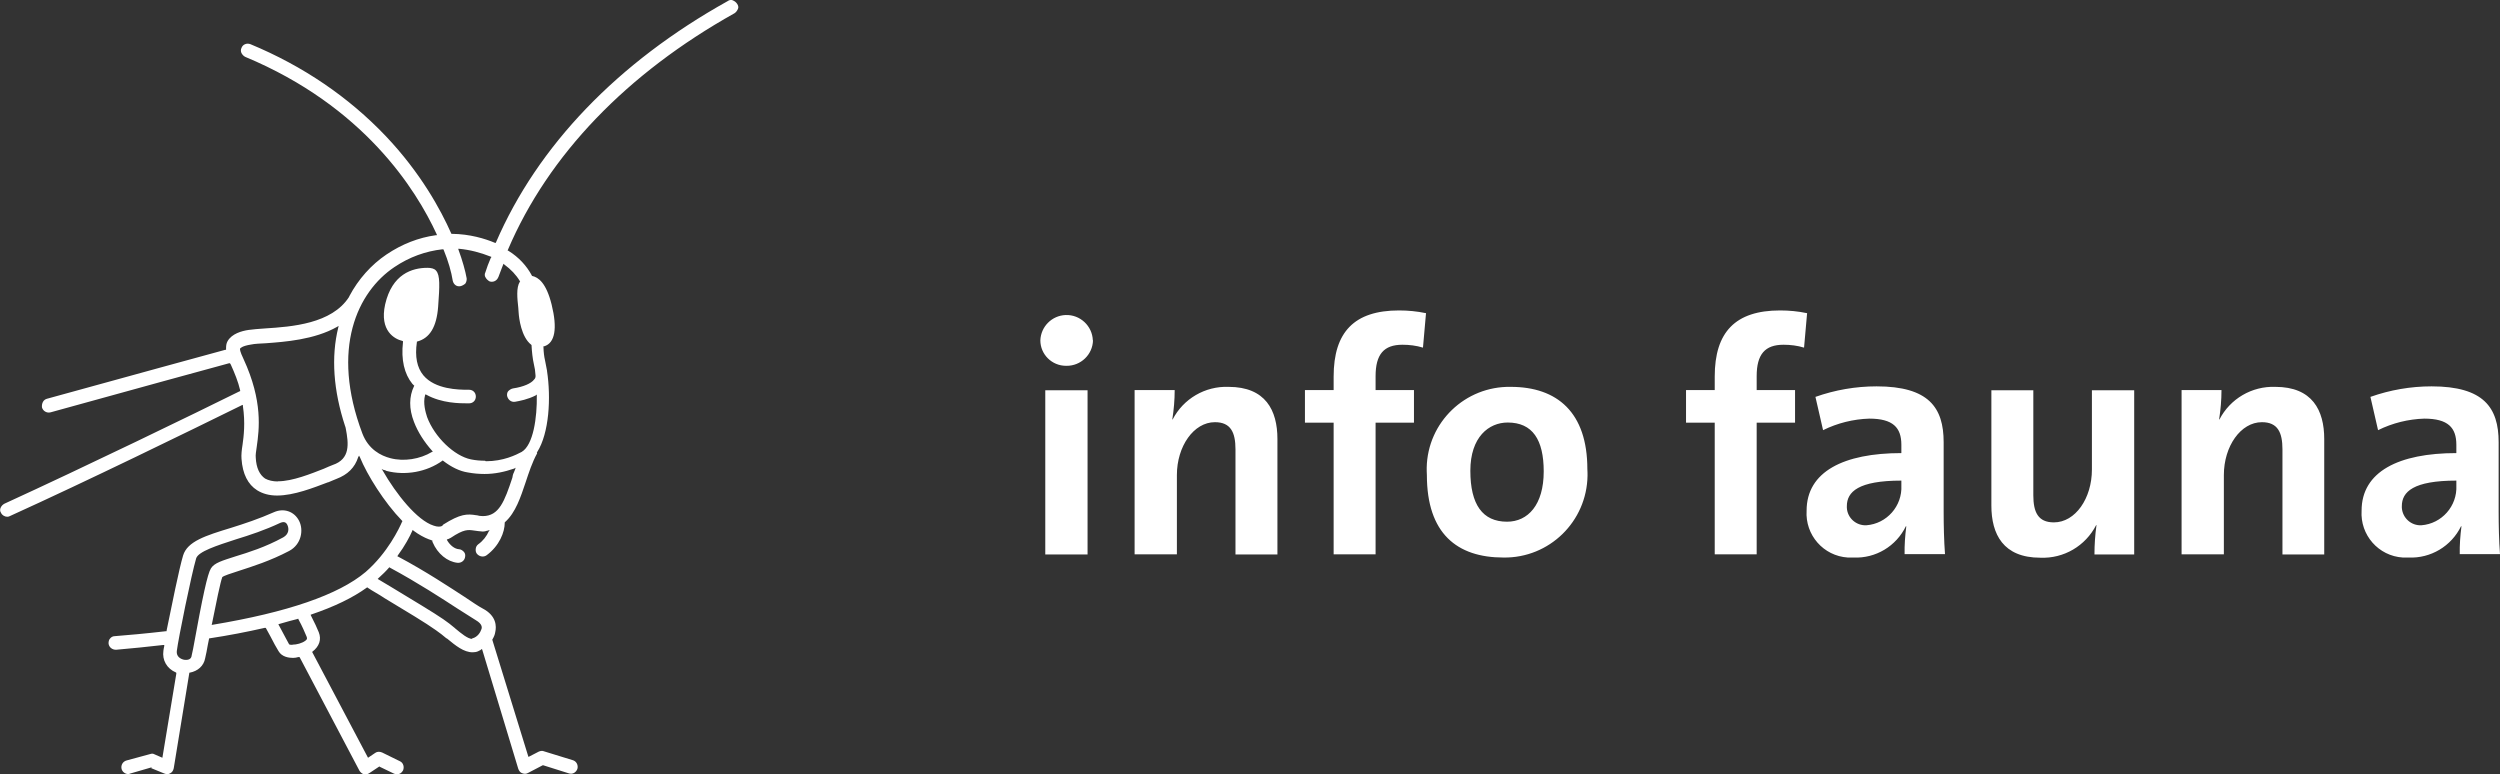 <?xml version="1.0" encoding="UTF-8"?><svg id="Calque_2" xmlns="http://www.w3.org/2000/svg" viewBox="0 0 147.21 45.6"><rect x="0" y="0" width="147.21" height="45.6" fill="#333333" stroke="none"/><defs><style>.cls-1{fill:#fff;}</style></defs><g id="Calque_1-2"><path class="cls-1" d="M144.64,28.59c.06,1.21-.86,2.25-2.06,2.34-.6.03-1.11-.43-1.15-1.03v-.1c0-.84.68-1.5,3.21-1.5v.29h0ZM147.21,32.64c-.06-.8-.08-1.71-.08-2.49v-4.11c0-2.04-.88-3.29-3.95-3.29-1.23,0-2.44.21-3.6.62l.45,1.96c.85-.42,1.78-.65,2.72-.68,1.4,0,1.89.53,1.89,1.54v.49c-3.39,0-5.58,1.09-5.58,3.39-.09,1.43.99,2.67,2.43,2.76h.33c1.31.06,2.53-.67,3.1-1.85l.02.02c-.07.54-.11,1.09-.1,1.63h2.37ZM136.86,32.64v-6.79c0-1.69-.7-3.07-2.88-3.07-1.38-.05-2.66.7-3.29,1.92h-.02c.09-.57.14-1.15.14-1.73h-2.35v9.67h2.49v-4.67c0-1.69.99-3.11,2.24-3.11.93,0,1.21.6,1.21,1.6v6.19h2.47-.01ZM125.67,32.64v-9.66h-2.49v4.67c0,1.69-.97,3.11-2.24,3.11-.93,0-1.21-.6-1.21-1.6v-6.18h-2.47v6.79c0,1.69.7,3.07,2.88,3.07,1.38.06,2.66-.69,3.29-1.92h.02c-.08.57-.12,1.15-.12,1.73h2.34ZM111.96,28.59c.06,1.21-.86,2.25-2.06,2.34-.6.03-1.12-.43-1.15-1.03v-.1c0-.84.68-1.5,3.21-1.5v.29ZM114.53,32.64c-.06-.8-.08-1.71-.08-2.49v-4.11c0-2.04-.88-3.29-3.95-3.29-1.23,0-2.44.21-3.6.62l.45,1.96c.85-.42,1.78-.65,2.72-.68,1.4,0,1.89.53,1.89,1.54v.49c-3.39,0-5.58,1.09-5.58,3.39-.09,1.43.99,2.67,2.43,2.76h.33c1.31.06,2.52-.67,3.09-1.85l.02.02c-.07.54-.11,1.09-.1,1.63h2.38ZM106.4,18.44c-.52-.11-1.05-.16-1.58-.16-2.64,0-3.85,1.28-3.85,3.89v.8h-1.69v1.92h1.69v7.75h2.47v-7.75h2.26v-1.92h-2.26v-.82c0-1.29.49-1.85,1.58-1.85.41,0,.82.05,1.21.17l.18-2.04h-.01ZM90.9,27.76c0,1.97-.93,2.96-2.16,2.96-1.44,0-2.16-1.01-2.16-3s1.09-2.84,2.2-2.84c1.46,0,2.12,1.01,2.12,2.88M93.47,27.62c0-3.33-1.77-4.84-4.51-4.84-2.68-.05-4.9,2.08-4.95,4.76,0,.14,0,.29.01.43,0,3.44,1.77,4.86,4.51,4.86,2.7.04,4.91-2.12,4.95-4.82,0-.13,0-.26-.01-.39M83.96,18.44c-.52-.11-1.05-.16-1.58-.16-2.64,0-3.85,1.28-3.85,3.89v.8h-1.69v1.92h1.69v7.75h2.47v-7.75h2.26v-1.92h-2.26v-.82c0-1.29.49-1.85,1.58-1.85.41,0,.82.05,1.21.17l.18-2.04h-.01ZM75.22,32.64v-6.79c0-1.69-.7-3.07-2.88-3.07-1.38-.05-2.66.7-3.29,1.92h-.02c.09-.57.14-1.15.14-1.73h-2.36v9.67h2.49v-4.67c0-1.69.99-3.11,2.24-3.11.93,0,1.21.6,1.21,1.6v6.19h2.47ZM64.04,22.98h-2.49v9.67h2.49s0-9.67,0-9.67ZM64.35,20.04c-.03-.85-.75-1.52-1.6-1.49-.81.03-1.46.68-1.49,1.49,0,.83.68,1.5,1.51,1.5h.03c.84.01,1.54-.66,1.56-1.5M8.9,45.23l.78.32c.12.05.25.05.35-.02.12-.06.17-.17.2-.29l.92-5.63h.02c.48-.09.83-.4.91-.85l.08-.37c.06-.29.09-.54.15-.78v-.02h.02c1.12-.17,2.21-.38,3.26-.62h.05l.02.02c.2.35.37.69.52.97l.22.38c.2.35.62.4.86.4.09,0,.22-.02.31-.05h.06l.02.02,3.52,6.68c.06.09.15.17.25.2.12.02.23,0,.32-.06l.6-.4.02.02.83.4c.06.02.12.05.17.05.15,0,.29-.08.37-.23.09-.2.02-.45-.17-.54l-1.06-.52c-.14-.06-.29-.06-.4.02l-.43.29-3.29-6.23.02-.02c.4-.31.54-.71.37-1.14-.09-.22-.25-.58-.46-.98l-.02-.05.05-.02c1.35-.46,2.43-.98,3.26-1.58l.02-.02.02.02c.32.22.68.4,1,.62,1.28.77,2.46,1.48,3.03,1.89.22.15.43.32.62.48h.02c.52.43,1,.82,1.52.82.12,0,.23-.02.32-.06.05-.02.08-.05.12-.06.02-.02.05-.02.06-.05l.05-.02.02.05,2.12,7.01c.05.12.12.22.23.25.12.05.23.05.35-.02l.86-.45h.02l1.52.48s.08.02.12.02c.17,0,.32-.12.38-.29.06-.22-.06-.45-.28-.51l-1.69-.52c-.09-.05-.22-.02-.31.02l-.6.31-.02-.05-2.11-6.84v-.02c.09-.15.15-.29.17-.43.08-.35.08-.97-.74-1.4-.23-.12-.6-.37-1.06-.68-.85-.55-2.29-1.51-3.91-2.37l-.05-.02.02-.05c.43-.58.71-1.12.86-1.46l.02-.05.05.05c.31.23.62.4.91.51.05.02.09.02.14.05l.06.02v.06s0,.02.02.05c.28.66.86,1.14,1.46,1.2.23.02.43-.14.45-.37.02-.12-.02-.22-.09-.29s-.17-.14-.28-.14c-.25-.02-.51-.22-.69-.52l-.02-.05.05-.02s.05-.02.06-.02c.05-.02.09-.05.12-.06.78-.52,1.02-.48,1.37-.43.17.02.32.05.52.06.09,0,.17-.02.25-.05.02,0,.06,0,.08-.02l.08-.02-.05.06c-.14.31-.35.58-.63.78-.08.06-.14.15-.15.28s.02.22.08.29c.08.09.2.15.32.15.09,0,.17-.02.25-.08.74-.55,1.06-1.35,1.06-1.91v-.02l.02-.02c.62-.55.92-1.48,1.2-2.31.2-.6.4-1.22.69-1.74l-.02-.02.02-.05c.71-1.12.82-3.2.58-4.77v-.02c-.05-.23-.08-.45-.12-.62-.05-.22-.08-.45-.09-.77v-.05h.05c.63-.2.78-1.05.43-2.46-.32-1.28-.78-1.6-1.14-1.68h-.02v-.02c-.31-.58-.77-1.08-1.38-1.46l-.05-.02.02-.05c2.38-5.58,7.01-10.38,13.34-13.92.09-.06.15-.14.2-.25.05-.09.02-.22-.05-.31h0c-.06-.09-.14-.15-.25-.2-.09-.05-.22-.02-.31.05-6.46,3.6-11.18,8.51-13.64,14.21l-.03.03-.05-.02c-.55-.23-1.45-.51-2.51-.52h-.02l-.02-.02c-.62-1.4-1.8-3.57-3.86-5.74-2.18-2.29-4.86-4.12-7.97-5.41-.22-.08-.45.02-.52.22-.05.09-.05.22,0,.31s.12.17.22.22c6.98,2.91,10.06,7.81,11.27,10.44l.02.06h-.06c-1.02.14-2,.52-2.92,1.14-.89.6-1.65,1.45-2.18,2.45l-.02.05h0c-1.02,1.58-3.37,1.75-4.94,1.85-.37.02-.74.06-.98.09-.4.06-.98.22-1.23.66-.08.14-.09.28-.09.46v.05h-.05c-1.62.45-5.15,1.4-10.49,2.88-.09.02-.2.09-.25.2s-.06.2-.05.31c.06.22.29.35.51.29,5.35-1.48,8.89-2.45,10.51-2.89h.05l.05.08c.23.51.43,1,.55,1.51v.05l-.05.02c-2.58,1.28-9.07,4.43-13.83,6.61-.09.05-.17.12-.22.23-.05.09-.05.22.02.31.06.14.22.23.37.23.06,0,.12-.02.17-.05,4.54-2.06,10.49-4.97,13.64-6.52l.06-.02v.06c.15,1,.05,1.8-.02,2.29-.05.31-.08.6-.06.83.06.89.38,1.51.92,1.85.32.2.71.31,1.17.31,1,0,2.15-.46,3-.78h.02c.17-.08.35-.14.48-.2.66-.25,1.08-.66,1.28-1.28l.05-.09.05.09c.43,1.05,1.43,2.66,2.49,3.75l.02.02-.02.02c-.17.4-.86,1.85-2.15,2.97-1.6,1.35-4.63,2.38-9.01,3.11h-.06l.02-.06c.22-1.12.51-2.51.6-2.72v-.02c.09-.09.51-.22,1-.38.77-.25,1.83-.58,2.95-1.17.71-.38.86-1.22.58-1.77s-.89-.77-1.48-.51c-.85.38-1.75.68-2.52.92-1.51.46-2.58.8-2.83,1.63-.23.75-.69,3.05-.97,4.41v.05h-.05c-1.22.14-2.23.23-3,.29-.12,0-.22.06-.28.14-.08.08-.09.2-.09.29.02.22.22.38.45.37.91-.08,1.83-.17,2.77-.28h.06v.06c-.02.12-.05.22-.05.28-.08.55.2,1.05.74,1.28l.02.02v.05l-.82,4.95-.46-.2c-.08-.05-.17-.05-.25-.02l-1.4.38c-.22.06-.35.28-.29.51.05.17.22.29.38.29.05,0,.08,0,.09-.02l1.31-.38-.04.05ZM10.93,38.85h-.09c-.23-.05-.46-.2-.43-.51.09-.74.86-4.51,1.14-5.46.12-.4,1.2-.75,2.34-1.12.82-.25,1.72-.55,2.61-.97.22-.09.35-.05.43.14.09.2.09.52-.25.71-1.06.58-2.06.89-2.81,1.12-.77.25-1.25.38-1.45.71h0c-.2.32-.48,1.6-1.05,4.74l-.08.37c-.02.25-.22.28-.37.28h0ZM17.22,37.97c-.08,0-.14,0-.17-.02h-.02l-.2-.37c-.12-.22-.22-.4-.32-.6l-.12-.22.06-.02c.43-.12.75-.22,1.06-.29l.05-.02.02.05c.22.4.38.78.48,1.02.02.08.05.14-.08.23h0c-.2.15-.52.23-.75.23h0ZM27.8,37.62c-.25,0-.63-.31-1-.62l-.02-.02c-.2-.17-.43-.35-.68-.52-.58-.4-1.74-1.09-3.09-1.91-.17-.09-.35-.22-.52-.31l-.25-.15.05-.05c.22-.2.43-.4.62-.62l.02-.02.02.02c1.65.89,3.12,1.85,3.98,2.41h0c.51.32.86.55,1.09.69.4.23.37.45.32.55-.05.15-.2.43-.52.52.02-.02,0,0-.02,0v.03ZM25.82,31.01c-.08,0-.17-.02-.29-.06-.97-.31-2.2-1.85-3-3.25l-.06-.09.09.05s.05.02.08.02c.05.02.08.02.12.05,1.12.29,2.37.06,3.29-.6l.02-.02.02.02c.48.37.98.62,1.46.69.32.06.66.09.98.09.6,0,1.17-.12,1.75-.32l.08-.05-.02.08c-.02.06-.05.14-.08.2-.05.09-.08.22-.09.31h0c-.46,1.38-.78,2.26-1.74,2.26-.15,0-.25-.02-.35-.05h-.03c-.54-.09-.94-.09-1.95.55-.05.09-.12.12-.28.12ZM16.36,28.35c-.29,0-.55-.06-.75-.17-.32-.22-.52-.62-.55-1.23-.02-.15.02-.38.06-.66.14-1,.37-2.66-.78-5.15-.22-.46-.22-.58-.2-.62.02-.02.12-.15.63-.23.23-.05.54-.06.91-.08,1.06-.08,2.83-.2,4.18-.97l.08-.05-.02.09c-.43,1.74-.29,3.71.4,5.81l.02.05h0l.02.09c.17.89.28,1.8-.77,2.15h0c-.15.06-.35.14-.52.22-.74.29-1.85.74-2.69.74h-.02ZM28.56,27.13c-.25,0-.54-.02-.83-.08-.98-.2-2.14-1.31-2.58-2.49-.09-.28-.25-.82-.12-1.29l.02-.05.05.02c.91.51,1.98.51,2.43.51h.09c.23,0,.4-.17.4-.4s-.17-.4-.4-.4h-.09c-.52,0-1.91-.02-2.6-.85-.37-.45-.51-1.09-.38-1.97v-.02h.02c.74-.2,1.14-.86,1.23-2.05.09-1.23.12-1.85-.12-2.12-.09-.12-.28-.17-.51-.17-.91,0-2.08.37-2.49,2.15-.35,1.58.58,2.05,1,2.15l.05.02v.05c-.12,1.05.08,1.88.55,2.46l.05.05.05.05.02.02-.02.02c-.29.6-.31,1.32,0,2.11.23.6.6,1.17,1.06,1.69l.05.05-.05.02c-.71.43-1.66.58-2.45.37-.55-.14-1.29-.51-1.65-1.45-1.89-5.01-.28-8.35,1.88-9.8.89-.6,1.85-.94,2.83-1.05h.05l.02.02c.28.68.46,1.32.54,1.83.05.22.23.37.46.32.09-.02.2-.08.28-.15.06-.09.09-.2.08-.31-.08-.45-.25-1.05-.48-1.68l-.02-.06h.06c.63.06,1.25.22,1.85.46l.05.02-.05.08c-.12.28-.22.54-.31.83-.05.09-.05.22.02.31.05.09.14.17.23.22.05.02.09.02.14.02.17,0,.32-.12.38-.28.08-.2.14-.38.22-.58l.08-.2.05.05c.38.28.69.6.91.97l.02.02-.02.02c-.22.35-.15.98-.09,1.54,0,.09.02.2.02.28.02.32.15,1.43.74,1.89l.02.02v.02c.02.37.06.77.14,1.12.05.2.08.4.09.6.02.12,0,.22-.08.29-.17.23-.63.43-1.23.52-.12.02-.2.08-.28.15s-.09.2-.08.29c.05.22.23.38.46.35.28-.05.77-.14,1.23-.38l.06-.05v.06c.02,1.28-.2,2.91-.89,3.32-.34.18-1.08.55-2.11.55l-.05-.03Z"/></g></svg>